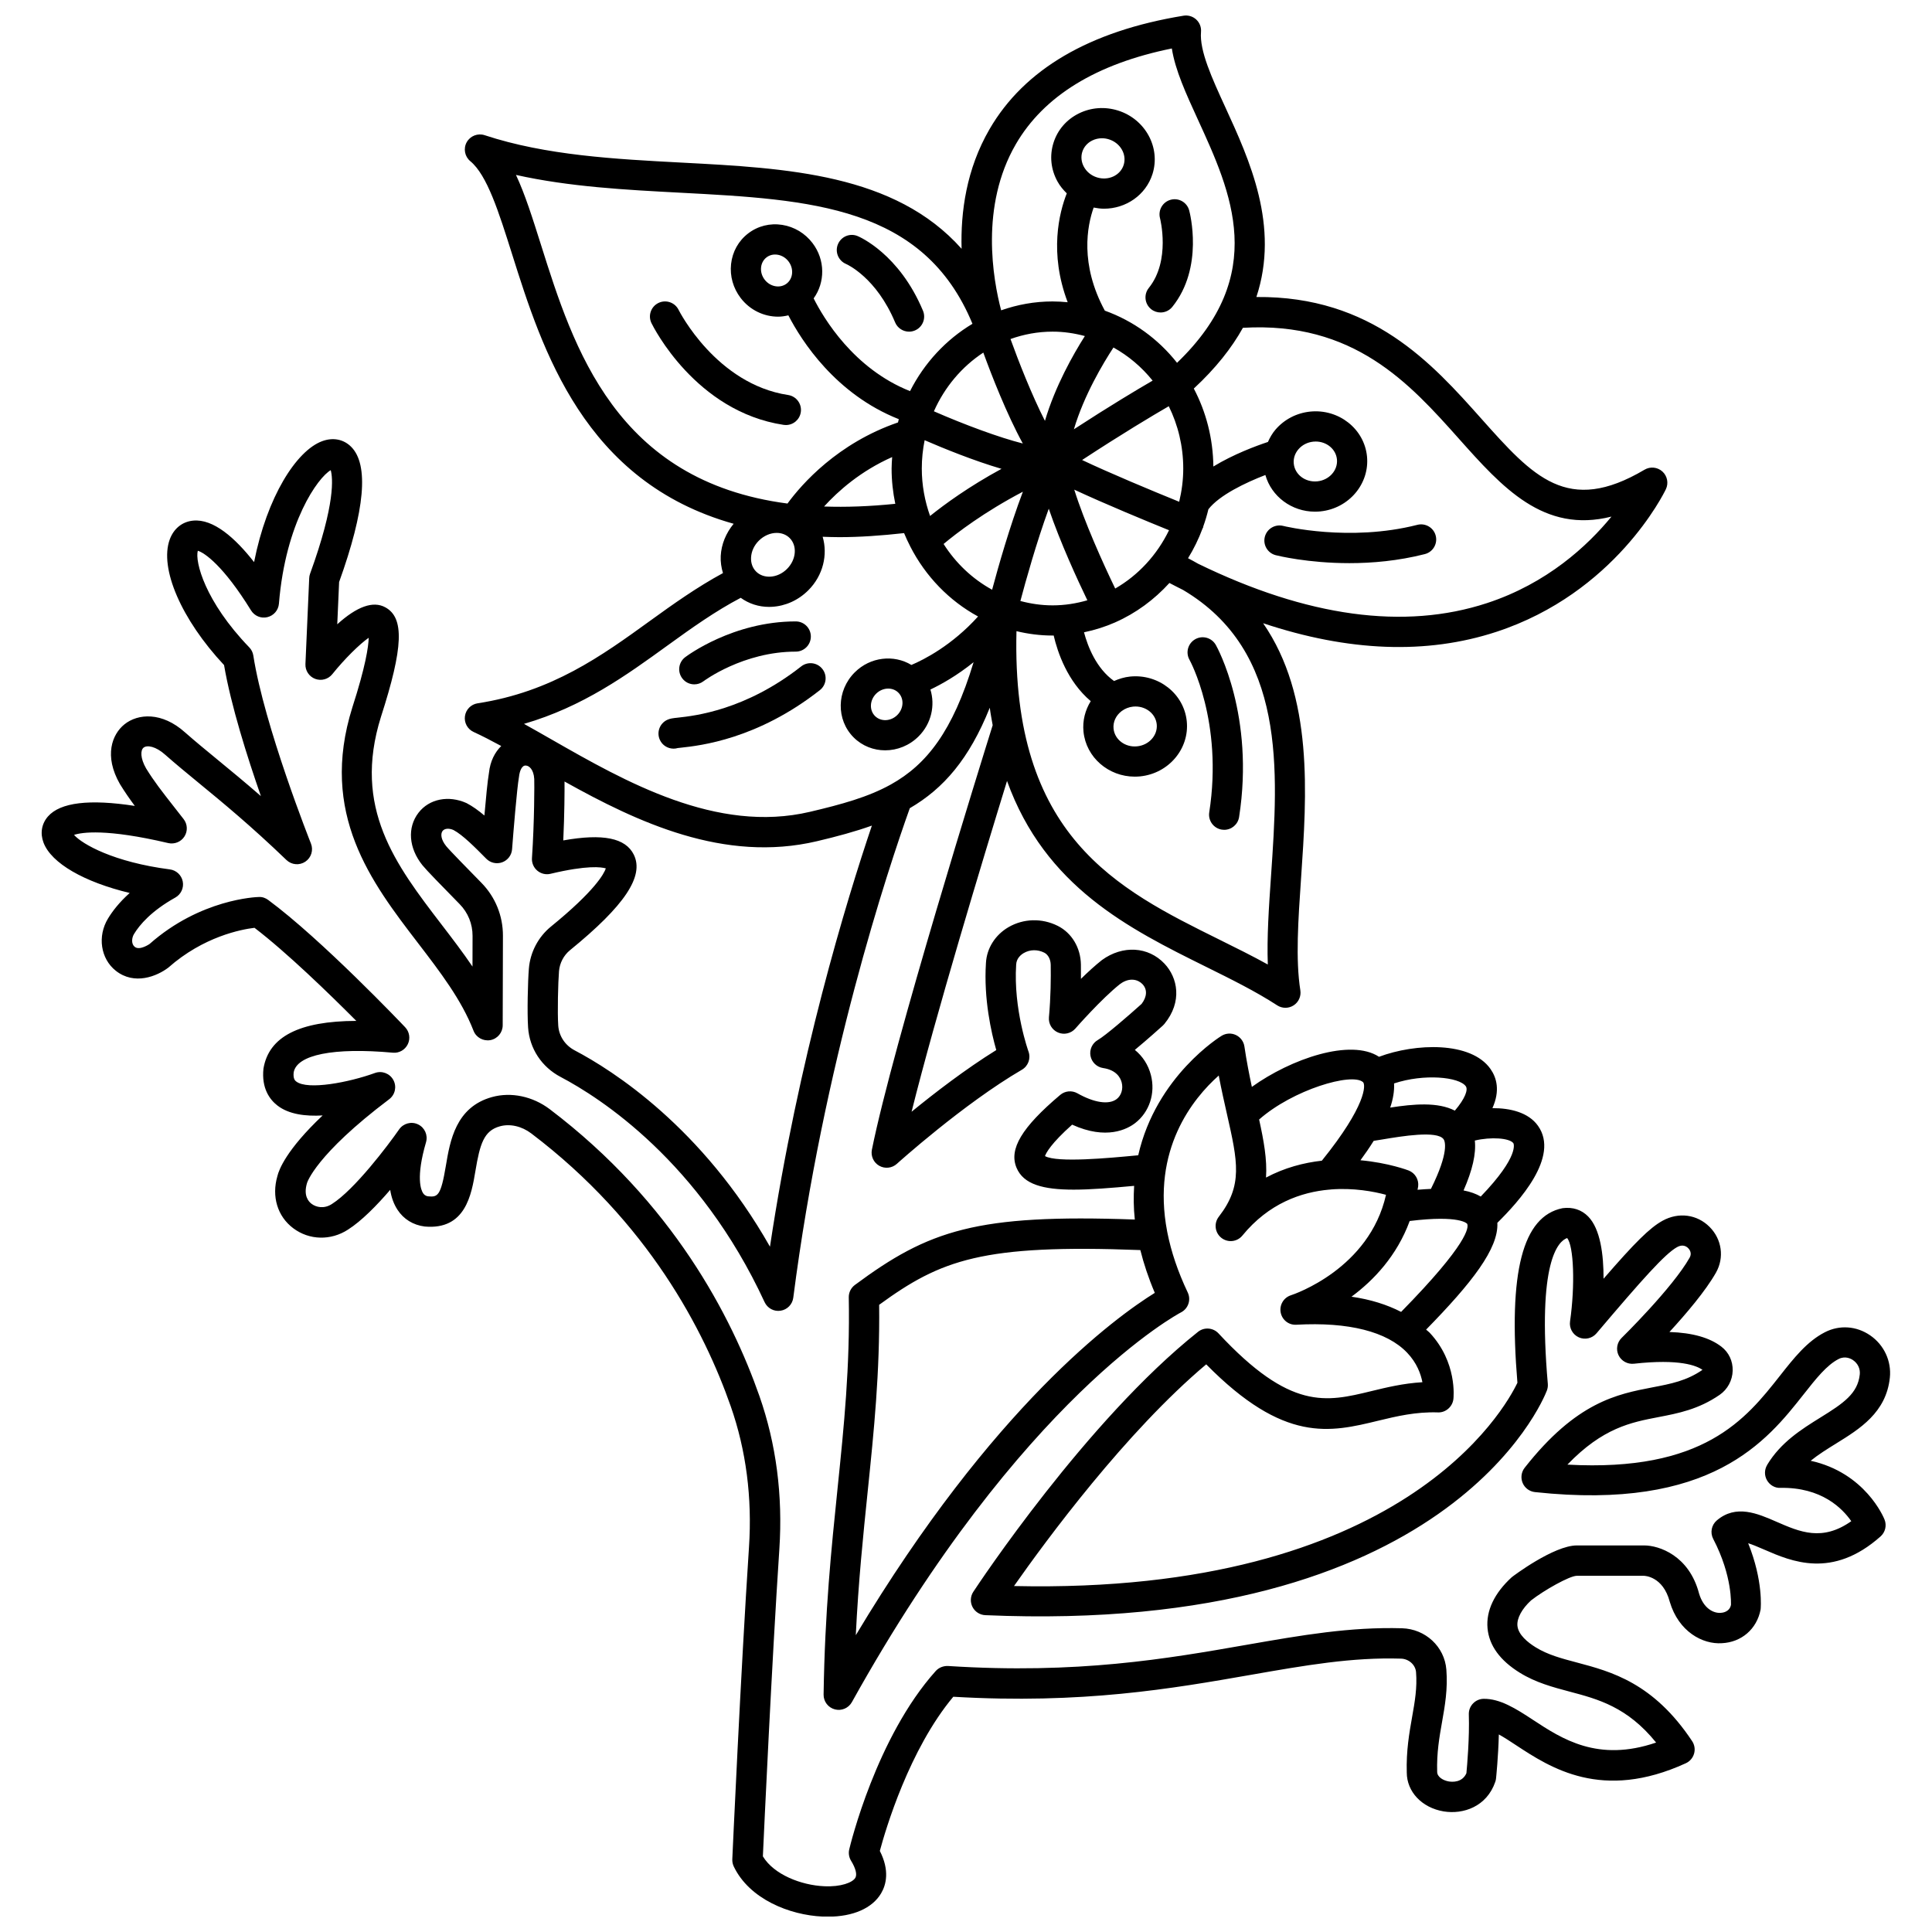 <?xml version="1.0" encoding="UTF-8"?>
<!-- Uploaded to: ICON Repo, www.iconrepo.com, Generator: ICON Repo Mixer Tools -->
<svg width="800px" height="800px" version="1.1" viewBox="144 144 512 512" xmlns="http://www.w3.org/2000/svg">
 <defs>
  <clipPath id="a">
   <path d="m155 148.09h490v503.81h-490z"/>
  </clipPath>
 </defs>
 <path d="m356.22 253.24c0.332-2.184-1.172-4.227-3.359-4.559-19.066-2.891-28.879-22.273-29.023-22.559-0.973-1.98-3.367-2.801-5.352-1.832-1.988 0.973-2.809 3.367-1.836 5.352 0.469 0.957 11.695 23.422 35.016 26.953 0.203 0.031 0.402 0.043 0.605 0.043 1.941 0.004 3.652-1.414 3.949-3.398z"/>
 <path d="m368.18 213.94c0.328 0.145 8.062 3.613 13.035 15.496 0.641 1.531 2.129 2.457 3.695 2.457 0.512 0 1.035-0.102 1.543-0.312 2.039-0.852 3-3.199 2.144-5.238-6.324-15.109-16.891-19.605-17.336-19.789-2.027-0.836-4.34 0.129-5.191 2.148-0.859 2.023 0.09 4.367 2.109 5.238z"/>
 <path d="m448.45 220.3c-1.383 1.723-1.117 4.242 0.605 5.629 0.742 0.598 1.629 0.883 2.508 0.883 1.168 0 2.328-0.508 3.117-1.492 8.426-10.453 4.629-24.957 4.465-25.57-0.578-2.129-2.766-3.387-4.894-2.812-2.129 0.566-3.398 2.758-2.832 4.894 0.027 0.113 2.867 11.223-2.969 18.469z"/>
 <path d="m484.05 283.37c-2.141-0.531-4.312 0.762-4.859 2.902-0.539 2.141 0.754 4.312 2.898 4.859 0.508 0.129 8.504 2.109 19.512 2.109 6.012 0 12.922-0.594 19.996-2.398 2.141-0.547 3.434-2.727 2.887-4.867-0.543-2.137-2.715-3.434-4.867-2.887-17.98 4.594-35.391 0.332-35.566 0.281z"/>
 <path d="m460.75 313.4c-1.926 1.086-2.609 3.523-1.523 5.449 0.09 0.16 8.98 16.332 5.234 40.445-0.336 2.18 1.156 4.231 3.344 4.57 0.207 0.031 0.418 0.047 0.621 0.047 1.938 0 3.641-1.414 3.949-3.391 4.168-26.824-5.742-44.844-6.168-45.602-1.094-1.926-3.527-2.609-5.457-1.52z"/>
 <path d="m322.5 342.4c0.371 0 0.746-0.051 1.113-0.16 0.219-0.031 0.523-0.059 0.91-0.102 4.984-0.543 20.145-2.203 36.742-15.238 1.742-1.363 2.043-3.883 0.672-5.617-1.363-1.746-3.883-2.039-5.617-0.676-14.797 11.625-28.242 13.09-32.664 13.574-1.367 0.148-2.059 0.223-2.832 0.586-2.004 0.93-2.879 3.309-1.949 5.316 0.668 1.457 2.117 2.316 3.625 2.316z"/>
 <path d="m328 325.36c0.84 0 1.691-0.266 2.418-0.816 0.105-0.078 10.512-7.856 24.461-7.856 2.211 0 4.004-1.793 4.004-4.004 0-2.211-1.793-4.004-4.004-4.004-16.613 0-28.789 9.098-29.301 9.484-1.762 1.336-2.106 3.848-0.77 5.606 0.785 1.047 1.98 1.59 3.191 1.59z"/>
 <g clip-path="url(#a)">
  <path d="m644.83 509.11c0.465-4.398-1.535-8.703-5.227-11.234-3.637-2.492-8.121-2.805-11.988-0.82-4.734 2.422-8.219 6.848-11.91 11.531-9.035 11.461-20.141 25.551-56.328 23.551 9.406-9.766 16.867-11.199 24.117-12.59 5.227-1.004 10.629-2.043 16.227-5.898 2.102-1.445 3.394-3.848 3.457-6.418 0.062-2.535-1.027-4.852-3-6.359-3.109-2.391-7.652-3.676-13.762-3.883 4.356-4.738 9.609-10.898 12.344-15.75 2.234-3.957 1.559-8.809-1.676-12.07-3.332-3.363-8.242-4.012-12.504-1.652-3.394 1.883-7.269 5.723-15.621 15.359 0.016-6.363-0.836-13.203-4.086-16.504-1.734-1.758-4.051-2.559-6.797-2.191-10.582 2.156-14.387 16.867-11.945 46.262-3.227 6.777-30.367 56.164-133.41 53.871 8.629-12.297 29.656-40.832 50.938-58.75 20.676 20.98 32.809 18.043 45.629 14.926 4.883-1.184 9.953-2.379 15.754-2.191 2.031 0.105 3.879-1.457 4.125-3.531 0.047-0.391 1.062-9.75-6.297-17.594-0.281-0.301-0.641-0.527-0.938-0.812 12.148-12.418 19.25-21.504 18.879-28.301 5.598-5.535 16.617-17.492 10.773-25.715-2.516-3.547-7.356-4.707-12.078-4.676 2.09-4.648 1.117-8.059-0.5-10.371-5.18-7.391-19.941-6.848-29.551-3.242-7.523-4.922-23.328 0.531-33.699 7.977-0.695-3.262-1.391-6.781-1.973-10.707-0.195-1.32-1.035-2.453-2.242-3.031-1.199-0.574-2.613-0.508-3.758 0.172-0.262 0.156-17.371 10.633-22.141 31.691l-0.762 0.07c-6.82 0.645-20.73 1.965-23.949 0.145 0.301-0.863 1.594-3.332 7.195-8.332 9.098 4.144 14.625 1.18 16.684-0.402 3.797-2.922 5.441-7.93 4.188-12.758-0.699-2.699-2.184-4.965-4.254-6.652 3.394-2.809 6.816-5.898 7.41-6.434 0.148-0.133 0.285-0.277 0.41-0.43 4.859-5.922 3.519-12.305 0.035-15.992-4.285-4.539-11.055-4.965-16.586-0.945-1.785 1.406-3.723 3.188-5.551 4.981 0.012-1.414 0.004-2.695-0.012-3.797-0.07-4.461-2.422-8.383-6.129-10.246-4.199-2.106-9.082-1.969-13.062 0.34-3.543 2.066-5.769 5.633-5.973 9.484-0.625 9.516 1.426 18.496 2.734 23.086-8.156 5.059-16.398 11.406-22.441 16.344 6.309-25.32 18.812-66.621 25.293-87.664 10.102 28.066 32.332 39.152 52.691 49.23 6.801 3.367 13.227 6.547 18.91 10.242 0.664 0.43 1.422 0.645 2.18 0.645 0.762 0 1.516-0.215 2.176-0.645 1.324-0.859 2.019-2.418 1.773-3.981-1.289-8.16-0.566-18.68 0.199-29.812 1.516-22.133 3.305-48.133-10.062-67.477 22.648 7.551 43.352 8.332 61.793 2.289 31.465-10.309 44.41-36.684 44.941-37.801 0.762-1.59 0.391-3.488-0.906-4.68-1.301-1.188-3.227-1.391-4.742-0.496-20.426 12.086-29.52 1.891-43.277-13.539-13.008-14.59-28.969-32.512-59.594-32.223 6.211-18.812-1.824-36.332-8.242-50.312-3.531-7.691-6.863-14.961-6.434-19.949 0.109-1.23-0.359-2.438-1.266-3.277s-2.148-1.211-3.367-1.012c-24.891 4.066-42.188 14.18-51.406 30.066-6.16 10.605-7.688 22.035-7.406 31.703-17.684-19.863-46.258-21.367-74.086-22.832-17.715-0.934-36.035-1.902-52.309-7.269-1.824-0.598-3.824 0.18-4.758 1.863-0.93 1.684-0.527 3.797 0.957 5.023 4.457 3.68 7.527 13.414 11.086 24.688 7.973 25.27 19.051 60.277 58.699 71.402-2.023 2.461-3.262 5.422-3.422 8.535-0.078 1.586 0.16 3.098 0.594 4.535-6.875 3.723-13.199 8.219-19.312 12.645-12.801 9.262-26.031 18.84-45.711 21.863-1.75 0.27-3.109 1.648-3.356 3.402-0.25 1.754 0.684 3.453 2.293 4.191 2.312 1.062 4.769 2.336 7.324 3.723-1.66 1.637-2.926 3.984-3.258 7.152-0.352 1.973-0.82 6.848-1.203 11.27-1.598-1.352-3.133-2.461-4.738-3.297-4.773-2.141-9.883-1.117-12.719 2.555-3.023 3.918-2.609 9.387 1.055 13.934 1.066 1.32 4.914 5.262 9.84 10.285 2.223 2.262 3.434 5.254 3.426 8.43l-0.02 8.121c-2.582-3.809-5.394-7.481-8.164-11.094-12.18-15.895-23.684-30.906-16.086-55.105 5.934-18.402 6.238-26.266 1.121-29.02-3.211-1.738-7.477-0.219-12.707 4.508l0.492-11.195c6.863-19.059 7.934-31.121 3.172-35.855-2-1.992-4.797-2.535-7.664-1.473-6.824 2.512-14.621 14.707-18.043 32.047-4.977-6.363-10.785-11.539-16.191-10.988-2.859 0.289-5.098 2.102-6.156 4.973-2.805 7.664 3.094 21.234 14.391 33.305 1.824 10.699 6.141 24.336 9.762 34.723-4.328-3.766-8.145-6.902-11.516-9.672-3.121-2.566-5.957-4.894-8.582-7.207-6.125-5.5-12.496-5.027-16.086-2.121-3.227 2.606-5.488 8.285-1.168 15.82 1.312 2.125 2.539 3.898 3.938 5.781-12.023-1.859-19.742-0.934-23.012 2.789-1.688 1.926-2.121 4.453-1.18 6.941 2.074 5.484 10.816 10.457 22.836 13.34-2.816 2.519-4.617 4.906-5.754 6.785-2.84 4.695-1.953 10.637 2.062 13.824 4.953 3.922 10.934 1.453 13.922-0.82 9.34-8.254 19.359-10.137 22.844-10.555 8.578 6.562 19.812 17.465 26.98 24.668-15.125 0.047-23.195 4.176-24.605 12.648-0.555 5.254 1.688 8.207 3.672 9.758 3.023 2.367 7.484 2.914 12.012 2.652-9.625 9.102-11.59 14.391-11.992 16.074-1.574 5.406 0.027 10.691 4.203 13.816 4.254 3.199 9.973 3.32 14.516 0.359 3.602-2.289 7.66-6.445 11.176-10.531 0.316 2.043 0.965 3.793 1.934 5.277 1.625 2.481 4.133 4.051 7.207 4.438 10.824 0.977 12.398-8.477 13.445-14.734 1.195-7.148 2.227-10.641 6.469-11.816 2.684-0.754 5.805-0.039 8.34 1.887 30.992 23.492 45.848 52.289 52.852 72.309 4.078 11.66 5.703 24.219 4.836 37.328-2.188 33.074-4.402 82.215-4.422 82.707-0.027 0.656 0.105 1.309 0.383 1.902 4.117 8.648 14.797 12.906 23.555 13.289 0.465 0.023 0.922 0.031 1.367 0.031 6.688 0 11.793-2.227 14.137-6.203 1.348-2.289 2.293-6.035-0.344-11.227 1.539-5.734 7.789-26.879 19.465-40.855 34.203 2 57.961-2.152 78.957-5.824 14.34-2.508 26.742-4.676 39.684-4.277 2.086 0.059 3.84 1.633 3.996 3.582 0.324 4.141-0.309 7.727-1.043 11.875-0.746 4.203-1.586 8.965-1.414 14.715 0 5.109 4.019 9.352 9.77 10.312 5.168 0.848 11.422-1.23 13.691-7.852 0.098-0.285 0.164-0.582 0.195-0.879 0.031-0.293 0.59-5.699 0.742-11.664 1.414 0.777 2.973 1.801 4.574 2.859 9.062 5.953 22.754 14.957 44.984 4.769 1.066-0.484 1.859-1.418 2.18-2.543 0.324-1.125 0.137-2.336-0.512-3.309-10.258-15.457-21.465-18.426-30.473-20.82-4.188-1.109-7.805-2.07-11.012-4.059-2.074-1.281-4.59-3.312-4.816-5.707-0.184-1.988 1.215-4.508 3.606-6.707 3.461-2.711 10.203-6.496 12.098-6.523h17.797c0.117 0 5.078 0.066 6.871 6.891 2.352 7.926 8.711 11.312 13.812 10.969 5.156-0.25 9.258-3.699 10.262-8.93 0.035-0.348 0.742-7.551-3.297-17.562 1.055 0.328 2.422 0.887 4.238 1.68 7.188 3.129 18.062 7.875 30.844-3.484 1.262-1.117 1.68-2.914 1.055-4.473-0.23-0.586-5.129-12.395-19.574-15.578 2.047-1.664 4.363-3.098 6.75-4.578 6.238-3.859 13.258-8.199 14.23-17.426zm-129.52-17.445c-3.731-1.914-8.074-3.297-13.152-4.027 5.828-4.301 12.027-10.793 15.426-20.062 13.359-1.641 15.215 0.711 15.227 0.746 0.445 0.879 0.348 5.16-17.5 23.344zm-7.266-45.332c0.785-0.125 1.539-0.238 2.352-0.375 5.059-0.848 14.477-2.418 16.172-0.051 0.336 0.465 1.566 3.289-3.359 13.164-1.133 0.051-2.285 0.117-3.547 0.23 0.043-0.301 0.125-0.566 0.164-0.871 0.227-1.812-0.797-3.551-2.492-4.227-0.125-0.047-5.344-2.051-12.801-2.723 1.18-1.59 2.375-3.328 3.512-5.148zm37.02 0.637c0.023 0.031 1.773 3.309-8.652 14.125-1.25-0.719-2.738-1.273-4.555-1.617 2.367-5.387 3.356-9.742 2.988-13.219 4.234-1.02 9.223-0.688 10.219 0.711zm-12.605-15.086c0.625 0.887-0.145 3.199-2.91 6.445-4.484-2.316-10.871-1.781-17.133-0.805 0.758-2.227 1.133-4.391 1.023-6.402 7.973-2.652 17.277-1.723 19.02 0.762zm-27.25-1.105c0.742 0.664 0.934 6.148-10.906 20.812-4.769 0.539-9.844 1.84-14.797 4.477 0.32-4.809-0.602-9.801-1.828-15.387 8.957-7.902 24.613-12.52 27.531-9.902zm-59.008 44.504c0.898 3.606 2.148 7.383 3.832 11.34-10.301 6.391-42.824 29.914-79.242 90.727 0.695-14.227 1.945-26.363 3.164-38.195 1.656-16.102 3.227-31.344 3.027-49.367 16.379-11.934 27.316-16.109 69.219-14.504zm-101.82-179.81c-0.945-0.941-1.422-2.269-1.344-3.738 0.086-1.625 0.812-3.203 2.055-4.441 1.363-1.363 3.106-2.07 4.738-2.07 1.301 0 2.531 0.449 3.441 1.359 2.062 2.062 1.746 5.734-0.703 8.184-1.242 1.242-2.82 1.969-4.441 2.055-1.461 0.066-2.801-0.402-3.746-1.348zm95.16 4.496c-3.266-6.75-8.203-17.727-10.852-26.207 8.09 3.773 19.289 8.395 25.113 10.754-3.164 6.527-8.145 11.938-14.262 15.453zm-16.613 4.457c-2.941 0-5.789-0.43-8.516-1.156 1.41-5.309 4.262-15.531 7.519-24.461 3.047 8.945 7.609 18.84 10.227 24.27-2.945 0.855-6.031 1.348-9.23 1.348zm-34.645-36.27c0-2.57 0.266-5.074 0.754-7.496 5.055 2.188 13.027 5.434 20.371 7.586-8.656 4.703-15.055 9.375-18.93 12.492-1.395-3.93-2.195-8.156-2.195-12.582zm69.289 0c0 3.047-0.398 5.988-1.078 8.816-7.297-2.961-18.555-7.66-25.727-11.066 10.633-6.969 18.688-11.777 22.969-14.254 2.438 4.953 3.836 10.555 3.836 16.504zm-28.98-10.391c2.668-9.012 7.742-17.477 10.484-21.672 3.981 2.207 7.504 5.195 10.379 8.777-4.121 2.387-11.336 6.699-20.863 12.895zm2.906-24.707c-3.121 4.914-7.871 13.301-10.578 22.477-3.543-6.953-7.023-15.852-9.129-21.688 3.5-1.25 7.234-1.957 11.133-1.957 2.969-0.008 5.832 0.43 8.574 1.168zm-26.91 4.383c2.144 5.887 6.16 16.23 10.465 24.09-6.285-1.59-15.32-4.934-23.559-8.531 2.84-6.426 7.41-11.824 13.094-15.559zm-23.328 40.074c-6.805 0.699-13.086 0.922-18.875 0.715 3.723-4.106 9.684-9.395 18.047-13.105-0.062 1.004-0.148 2.004-0.148 3.031-0.004 3.215 0.348 6.34 0.977 9.359zm33.816-3.207c-3.492 9.219-6.543 19.949-8.156 25.977-5.199-2.848-9.625-7.031-12.859-12.125 3.465-2.898 10.707-8.449 21.016-13.852zm65.762 101.77c-0.574 8.328-1.121 16.328-0.855 23.527-4.098-2.269-8.398-4.398-12.848-6.602-27.117-13.422-55.133-27.301-53.758-81.738 3.078 0.738 6.262 1.16 9.555 1.16 0.102 0 0.199-0.016 0.301-0.016 1.043 4.473 3.644 12.172 9.824 17.402-1.457 2.367-2.215 5.16-1.918 8.094 0.688 6.824 6.637 11.914 13.582 11.914 0.477 0 0.957-0.023 1.441-0.07 7.543-0.766 13.082-7.32 12.344-14.613-0.742-7.293-7.488-12.594-15.023-11.84-1.52 0.156-2.926 0.598-4.25 1.18-4.727-3.363-6.965-9.16-7.961-12.91 2.863-0.594 5.617-1.469 8.246-2.621 0.012-0.008 0.027-0.008 0.039-0.016 0.008-0.004 0.012-0.012 0.02-0.016 5.465-2.414 10.312-6 14.332-10.418 1.207 0.625 2.426 1.27 3.625 1.855 27.387 16.258 25.227 47.738 23.305 75.727zm-39.531-43.672c0.836-0.613 1.852-1.031 2.981-1.145 0.211-0.02 0.426-0.031 0.633-0.031 2.891 0 5.348 2.008 5.625 4.715 0.293 2.902-2.031 5.519-5.188 5.84-3.148 0.332-5.965-1.777-6.254-4.68-0.18-1.785 0.637-3.461 2.023-4.562 0.062-0.039 0.117-0.094 0.18-0.137zm89.297-72.16c11.496 12.891 22.473 25.207 40.457 20.656-6.336 7.734-17.055 17.707-33 22.93-21.895 7.18-47.625 3.66-76.57-10.445-0.852-0.5-1.75-0.977-2.648-1.449 1.523-2.469 2.809-5.106 3.844-7.879 0.039-0.086 0.105-0.148 0.141-0.238 0.043-0.109 0.027-0.219 0.059-0.328 0.527-1.477 0.98-2.984 1.352-4.531 2.894-3.734 9.836-7.051 15.098-9.078 1.605 5.688 6.969 9.715 13.141 9.715 0.477 0 0.957-0.023 1.441-0.07 7.543-0.766 13.082-7.32 12.348-14.613-0.746-7.293-7.496-12.586-15.023-11.84-3.617 0.363-6.894 2.066-9.223 4.777-0.855 1-1.488 2.117-2.004 3.273-3.102 1.027-9.117 3.25-14.461 6.504-0.086-7.473-1.941-14.508-5.184-20.656 5.832-5.406 10.062-10.789 13.012-16.098 29.402-1.738 44.184 14.75 57.223 29.371zm-37.492 11.312c-3.184 0.32-5.961-1.781-6.25-4.684-0.141-1.367 0.301-2.723 1.238-3.812 0.984-1.148 2.391-1.863 3.953-2.019 0.211-0.023 0.426-0.031 0.633-0.031 2.887 0 5.344 2.008 5.617 4.715 0.289 2.894-2.039 5.512-5.191 5.832zm-79.914-89.332c7.426-12.793 21.324-21.316 41.352-25.379 0.883 5.719 3.738 11.934 6.918 18.879 8.844 19.27 18.797 41.012-5.539 64.422-4.965-6.297-11.582-11.113-19.137-13.82-6.688-12.324-4.672-22.523-2.961-27.324 0.918 0.18 1.828 0.305 2.734 0.305 5.769 0 11.086-3.578 12.859-9.199 2.203-6.988-1.891-14.527-9.121-16.809-3.469-1.094-7.148-0.832-10.363 0.746-3.277 1.605-5.676 4.375-6.754 7.797-1.082 3.422-0.703 7.066 1.062 10.262 0.652 1.184 1.512 2.207 2.457 3.137-2.004 5.098-4.719 15.773 0.238 28.855-1.324-0.129-2.66-0.211-4.019-0.211-4.762 0-9.328 0.848-13.613 2.352-2.152-8.188-5.644-27.594 3.887-44.012zm21.516 8.789c-1.5-0.473-2.731-1.461-3.457-2.785-0.695-1.258-0.848-2.672-0.438-3.988 0.418-1.312 1.352-2.383 2.644-3.012 0.801-0.391 1.672-0.59 2.562-0.59 0.621 0 1.254 0.098 1.867 0.293 3.023 0.953 4.769 3.996 3.894 6.773-0.875 2.781-4.043 4.258-7.074 3.309zm-147.32 17.957c-2.262-7.168-4.258-13.504-6.656-18.613 14.195 3.164 29.109 3.949 43.625 4.715 34.52 1.816 64.43 3.484 77.348 34.734-7.012 4.199-12.77 10.387-16.543 17.844-14.926-5.926-22.898-19.301-25.543-24.578 3.051-4.219 3.109-10.191-0.301-14.66-1.984-2.602-4.832-4.309-8.008-4.816-3.246-0.516-6.457 0.281-9.027 2.25-2.574 1.965-4.188 4.852-4.547 8.125-0.348 3.199 0.551 6.391 2.535 8.992 2.477 3.242 6.203 4.957 9.922 4.957 0.918 0 1.824-0.141 2.723-0.352 3.5 6.773 12.512 20.887 29.27 27.516-0.086 0.285-0.137 0.582-0.215 0.867-15.988 5.496-25.484 16.305-29.285 21.492-45.539-5.961-56.742-41.352-65.297-68.473zm59.238 9.129c-0.73-0.961-1.066-2.117-0.938-3.262 0.117-1.078 0.633-2.008 1.445-2.633 0.816-0.621 1.848-0.871 2.918-0.699 1.141 0.18 2.168 0.809 2.902 1.766 1.465 1.918 1.238 4.562-0.504 5.894-1.742 1.324-4.356 0.848-5.824-1.066zm-25.617 96.879c6.434-4.66 12.582-9.031 19.285-12.551 2.156 1.551 4.731 2.406 7.504 2.406 0.238 0 0.48-0.004 0.719-0.02 3.606-0.184 7.051-1.742 9.691-4.387 3.938-3.938 5.191-9.441 3.797-14.176 1.449 0.047 2.898 0.102 4.398 0.102 5.34 0 11.113-0.398 17.18-1.074 0.48 1.18 1.02 2.328 1.598 3.453 0.016 0.039 0.039 0.078 0.055 0.121 4.043 7.894 10.316 14.367 17.953 18.523-6.945 7.688-14.352 11.441-17.668 12.844-4.648-2.816-10.895-2.156-15.023 1.973-4.832 4.828-4.953 12.559-0.281 17.23 2.285 2.285 5.305 3.422 8.352 3.422 3.188 0 6.41-1.242 8.871-3.707 3.394-3.394 4.414-8.211 3.121-12.406 2.945-1.398 7.039-3.699 11.441-7.238-5.527 18.324-12.461 27.121-21.871 32.371-0.02 0.012-0.039 0.023-0.062 0.035-6.027 3.348-13.055 5.266-21.418 7.238-24.754 5.84-49.02-8.035-68.516-19.184-2.484-1.422-4.914-2.809-7.277-4.121 15.637-4.559 27.051-12.816 38.152-20.855zm61.066 12.59c1.555 1.555 1.426 4.203-0.281 5.91-1.703 1.707-4.359 1.832-5.91 0.281-1.555-1.555-1.426-4.203 0.281-5.91 0.91-0.91 2.082-1.367 3.215-1.367 1 0 1.973 0.355 2.695 1.086zm-70.121 42.918c-2.18-4.418-8.168-5.644-18.688-3.766 0.324-6.969 0.355-13.176 0.332-15.613 19.312 10.777 42.297 21.629 66.906 15.82 5.32-1.254 10.141-2.562 14.547-4.137-6.754 19.977-19.48 61.621-27.008 111.59-17.957-31.645-41.66-46.715-51.754-52.023-2.539-1.336-4.168-3.789-4.356-6.57-0.238-3.488-0.043-11.445 0.199-14.402 0.18-2.176 1.246-4.215 2.918-5.578 14.504-11.812 19.715-19.625 16.902-25.32zm300.35 161.75c-0.75 1.25-0.762 2.801-0.031 4.066 0.727 1.254 2.082 2.078 3.539 1.996 10.906-0.203 16.426 5.43 18.789 8.832-7.703 5.434-13.617 2.859-19.836 0.141-5.019-2.188-10.711-4.668-15.797-0.348-1.426 1.207-1.82 3.246-0.957 4.902 5.195 9.953 4.684 17.48 4.707 17.48-0.367 1.863-2.188 2.094-2.738 2.121-1.977 0.121-4.562-1.234-5.719-5.129-2.648-10.094-10.633-12.742-14.527-12.742h-0.098-17.754c-6.129 0-16.922 8.137-17.262 8.422-4.625 4.231-6.844 8.918-6.414 13.555 0.426 4.555 3.305 8.516 8.57 11.77 4.219 2.613 8.77 3.82 13.176 4.992 7.531 1.996 15.289 4.055 22.93 13.5-15.438 5.273-24.914-0.941-32.656-6.031-4.582-3.012-8.699-5.602-13.031-5.559-1.078 0.012-2.102 0.457-2.844 1.242-0.746 0.777-1.141 1.82-1.105 2.898 0.203 6.148-0.449 13.582-0.641 15.578-1.121 2.551-3.832 2.32-4.66 2.18-1.496-0.254-3.086-1.184-3.086-2.543-0.152-5.047 0.582-9.191 1.289-13.199 0.762-4.293 1.551-8.738 1.145-13.895-0.477-6.062-5.519-10.77-11.734-10.957-13.77-0.391-26.527 1.816-41.293 4.398-20.961 3.668-44.711 7.812-79.047 5.598-1.219-0.043-2.418 0.414-3.238 1.32-15.758 17.57-22.641 46.074-22.93 47.277-0.242 1.027-0.07 2.113 0.484 3.019 1.23 2 1.641 3.648 1.133 4.519-0.742 1.258-3.84 2.449-8.258 2.234-6.027-0.262-13.328-3.059-16.246-7.922 0.34-7.441 2.359-51.195 4.367-81.445 0.938-14.195-0.832-27.824-5.269-40.504-7.367-21.059-22.988-51.348-55.57-76.047-4.519-3.422-10.246-4.629-15.312-3.223-9.625 2.656-11.129 11.645-12.227 18.211-1.34 8.031-2.168 8.328-4.68 8.098-0.785-0.098-1.148-0.516-1.375-0.867-0.508-0.777-1.957-4.047 0.797-13.469 0.547-1.887-0.344-3.891-2.117-4.734-1.77-0.848-3.891-0.277-5.012 1.328-2.922 4.211-11.805 15.965-17.805 19.77-2.106 1.379-4.215 0.848-5.383-0.031-0.875-0.656-2.215-2.215-1.219-5.531 0.02-0.074 2.246-7.469 21.77-22.195 1.586-1.195 2.055-3.367 1.105-5.106-0.949-1.742-3.031-2.531-4.887-1.848-6.789 2.465-17.82 4.621-20.863 2.242-0.254-0.195-0.84-0.656-0.668-2.367 0.785-4.723 10.609-6.688 26.289-5.258 1.641 0.164 3.238-0.742 3.961-2.246 0.727-1.496 0.449-3.289-0.699-4.5-0.898-0.945-22.168-23.305-36.297-33.734-0.711-0.523-1.555-0.832-2.473-0.781-0.625 0.012-15.461 0.508-28.969 12.457-0.027 0.016-2.613 1.801-3.918 0.762-0.949-0.746-0.84-2.348-0.199-3.406 1.48-2.445 4.582-6.106 10.941-9.66 1.504-0.84 2.305-2.559 1.977-4.254-0.328-1.691-1.703-2.988-3.418-3.211-14.871-1.922-23.207-6.672-25.402-9.148 2.094-0.68 8.523-1.699 24.973 2.172 1.652 0.375 3.371-0.312 4.285-1.738 0.918-1.43 0.832-3.277-0.211-4.617l-2.371-3.031c-3.5-4.465-5.426-6.93-7.57-10.398-1.559-2.715-1.516-4.824-0.676-5.504 0.93-0.758 3.25-0.355 5.731 1.871 2.715 2.398 5.617 4.785 8.82 7.418 6.477 5.32 13.812 11.348 23.32 20.488 1.359 1.305 3.441 1.488 5.008 0.434 1.566-1.051 2.18-3.055 1.48-4.801-0.125-0.309-12.371-31.145-15.27-49.828-0.129-0.816-0.5-1.574-1.078-2.164-11.758-12.188-14.422-22.738-13.633-25.598 1.781 0.52 6.801 3.973 14.102 15.805 0.914 1.477 2.668 2.211 4.34 1.789 1.68-0.402 2.914-1.84 3.055-3.566 1.754-21.559 10.344-33.453 13.727-35.383 0.543 1.926 1.324 8.762-5.469 27.434-0.141 0.383-0.219 0.785-0.234 1.191l-1 22.766c-0.074 1.73 0.969 3.309 2.59 3.918 1.621 0.605 3.445 0.109 4.531-1.246 3.227-4.019 7.207-7.949 9.648-9.648-0.07 2.394-0.832 7.606-4.336 18.453-8.855 28.195 5.07 46.371 17.359 62.402 5.961 7.777 11.586 15.121 14.75 23.285 0.691 1.793 2.566 2.82 4.461 2.492 1.895-0.352 3.266-2 3.273-3.922l0.062-23.727c0.016-5.293-2.012-10.285-5.719-14.059-3.148-3.211-8.422-8.586-9.324-9.707-1.43-1.773-1.508-3.293-0.953-4.016 0.547-0.703 1.73-0.762 2.883-0.254 2.453 1.289 5.769 4.652 8.699 7.613 1.105 1.113 2.758 1.484 4.227 0.941 1.473-0.539 2.492-1.891 2.609-3.453 0.324-4.281 1.277-16.02 1.824-19.141 0.195-1.836 0.883-3.164 1.844-3.035 0.809 0.02 2.062 0.988 2.207 3.559 0.047 1.027 0.059 11.176-0.605 20.961-0.086 1.27 0.438 2.504 1.41 3.324 0.969 0.824 2.281 1.137 3.512 0.836 9.73-2.32 13.465-1.789 14.656-1.434-0.473 1.395-2.832 5.883-14.555 15.43-3.356 2.738-5.488 6.793-5.84 11.129-0.277 3.332-0.477 11.66-0.207 15.605 0.375 5.57 3.594 10.469 8.613 13.105 10.512 5.531 36.824 22.418 54.062 59.68 0.754 1.617 2.481 2.555 4.242 2.273 1.762-0.27 3.133-1.676 3.359-3.441 7.988-62.137 25.094-113.55 30.879-129.73 8.953-5.211 15.754-13.051 21.195-26.629 0.203 1.613 0.5 3.102 0.77 4.633-2.938 9.379-26.363 84.48-32.008 112.49-0.34 1.691 0.445 3.414 1.945 4.266 1.504 0.855 3.387 0.648 4.664-0.508 0.176-0.16 17.672-15.922 33.145-24.945 1.672-0.973 2.406-3.004 1.746-4.824-0.039-0.113-4.039-11.254-3.266-23.059 0.086-1.668 1.297-2.617 2.008-3.035 1.633-0.957 3.672-0.996 5.441-0.102 1.016 0.508 1.684 1.77 1.707 3.219 0.055 3.394 0.016 8.562-0.473 13.891-0.16 1.73 0.812 3.363 2.41 4.047s3.445 0.258 4.59-1.043c0.066-0.086 6.961-7.949 11.867-11.82 2.578-1.871 4.809-1.133 5.93 0.055 1.309 1.391 1.211 3.32-0.234 5.219-3.516 3.168-9.57 8.395-11.613 9.578-1.477 0.852-2.254 2.547-1.934 4.219 0.32 1.672 1.66 2.957 3.348 3.211 3.551 0.523 4.602 2.613 4.914 3.812 0.441 1.688-0.09 3.453-1.316 4.398-2.059 1.578-5.949 1.004-10.422-1.523-1.457-0.816-3.269-0.656-4.551 0.43-10.188 8.598-13.648 14.375-11.574 19.312 1.844 4.394 7.012 5.793 15.145 5.793 4.453 0 9.836-0.43 16.02-1.004-0.164 2.836-0.168 5.781 0.18 8.926-41.973-1.512-54.605 2.824-74.188 17.34-1.035 0.77-1.641 1.996-1.617 3.289 0.34 18.449-1.262 34.008-2.957 50.477-1.664 16.172-3.387 32.898-3.715 54.781-0.027 1.832 1.195 3.449 2.969 3.922 1.777 0.48 3.637-0.32 4.531-1.918 45.062-81.047 86.785-103.06 87.191-103.27 1.938-0.98 2.742-3.324 1.812-5.285-2.676-5.644-4.394-10.879-5.363-15.711-0.02-0.145-0.047-0.289-0.086-0.43-4.184-21.762 6.844-35.293 13.664-41.355 0.711 3.75 1.477 7.117 2.176 10.219 2.848 12.582 4.281 18.898-2.164 27.199-1.34 1.734-1.043 4.219 0.668 5.586 1.707 1.363 4.203 1.102 5.59-0.598 6.984-8.531 15.57-11.523 23.094-12.18 0.027 0 0.055 0.016 0.09 0.016 0.07 0 0.141-0.043 0.211-0.047 6.094-0.484 11.465 0.551 14.66 1.414-4.41 19.598-24.32 26.344-25.203 26.625-1.914 0.617-3.074 2.562-2.711 4.539 0.363 1.977 2.113 3.387 4.144 3.269 13.879-0.777 24.047 1.824 29.379 7.422 2.555 2.676 3.613 5.602 4.039 7.809-5.066 0.301-9.523 1.383-13.566 2.367-11.957 2.906-21.398 5.195-40.48-15.316-1.422-1.52-3.781-1.707-5.418-0.402-29.508 23.473-58.336 67.047-59.547 68.887-0.793 1.203-0.875 2.742-0.219 4.023s1.949 2.113 3.391 2.176c122.53 5.301 147.81-56.867 148.82-59.512 0.215-0.566 0.305-1.176 0.254-1.781-2.82-32.449 2.773-37.812 5.113-38.648 1.758 2.016 2.148 12.492 0.777 22.094-0.254 1.762 0.691 3.484 2.32 4.219 1.617 0.73 3.539 0.297 4.695-1.066 12.184-14.371 18.156-21.078 21.355-22.848 1.5-0.832 2.488-0.176 2.945 0.285 0.27 0.273 1.09 1.254 0.387 2.5-4.516 8.012-17.898 21.152-18.035 21.285-1.219 1.195-1.551 3.035-0.816 4.578 0.738 1.543 2.383 2.438 4.062 2.262 12.133-1.359 16.676 0.531 18.184 1.621-4.215 2.906-8.371 3.703-13.191 4.625-9.477 1.82-20.215 3.887-33.926 21.316-0.902 1.145-1.105 2.684-0.543 4.027 0.562 1.34 1.812 2.269 3.258 2.426 46.797 5.051 61.492-13.582 71.219-25.914 3.269-4.144 6.094-7.731 9.273-9.359 1.734-0.879 3.242-0.086 3.805 0.301 1.281 0.879 1.949 2.297 1.793 3.789-0.535 5.066-4.312 7.644-10.434 11.426-4.918 3.062-10.488 6.512-14.125 12.566z"/>
 </g>
</svg>